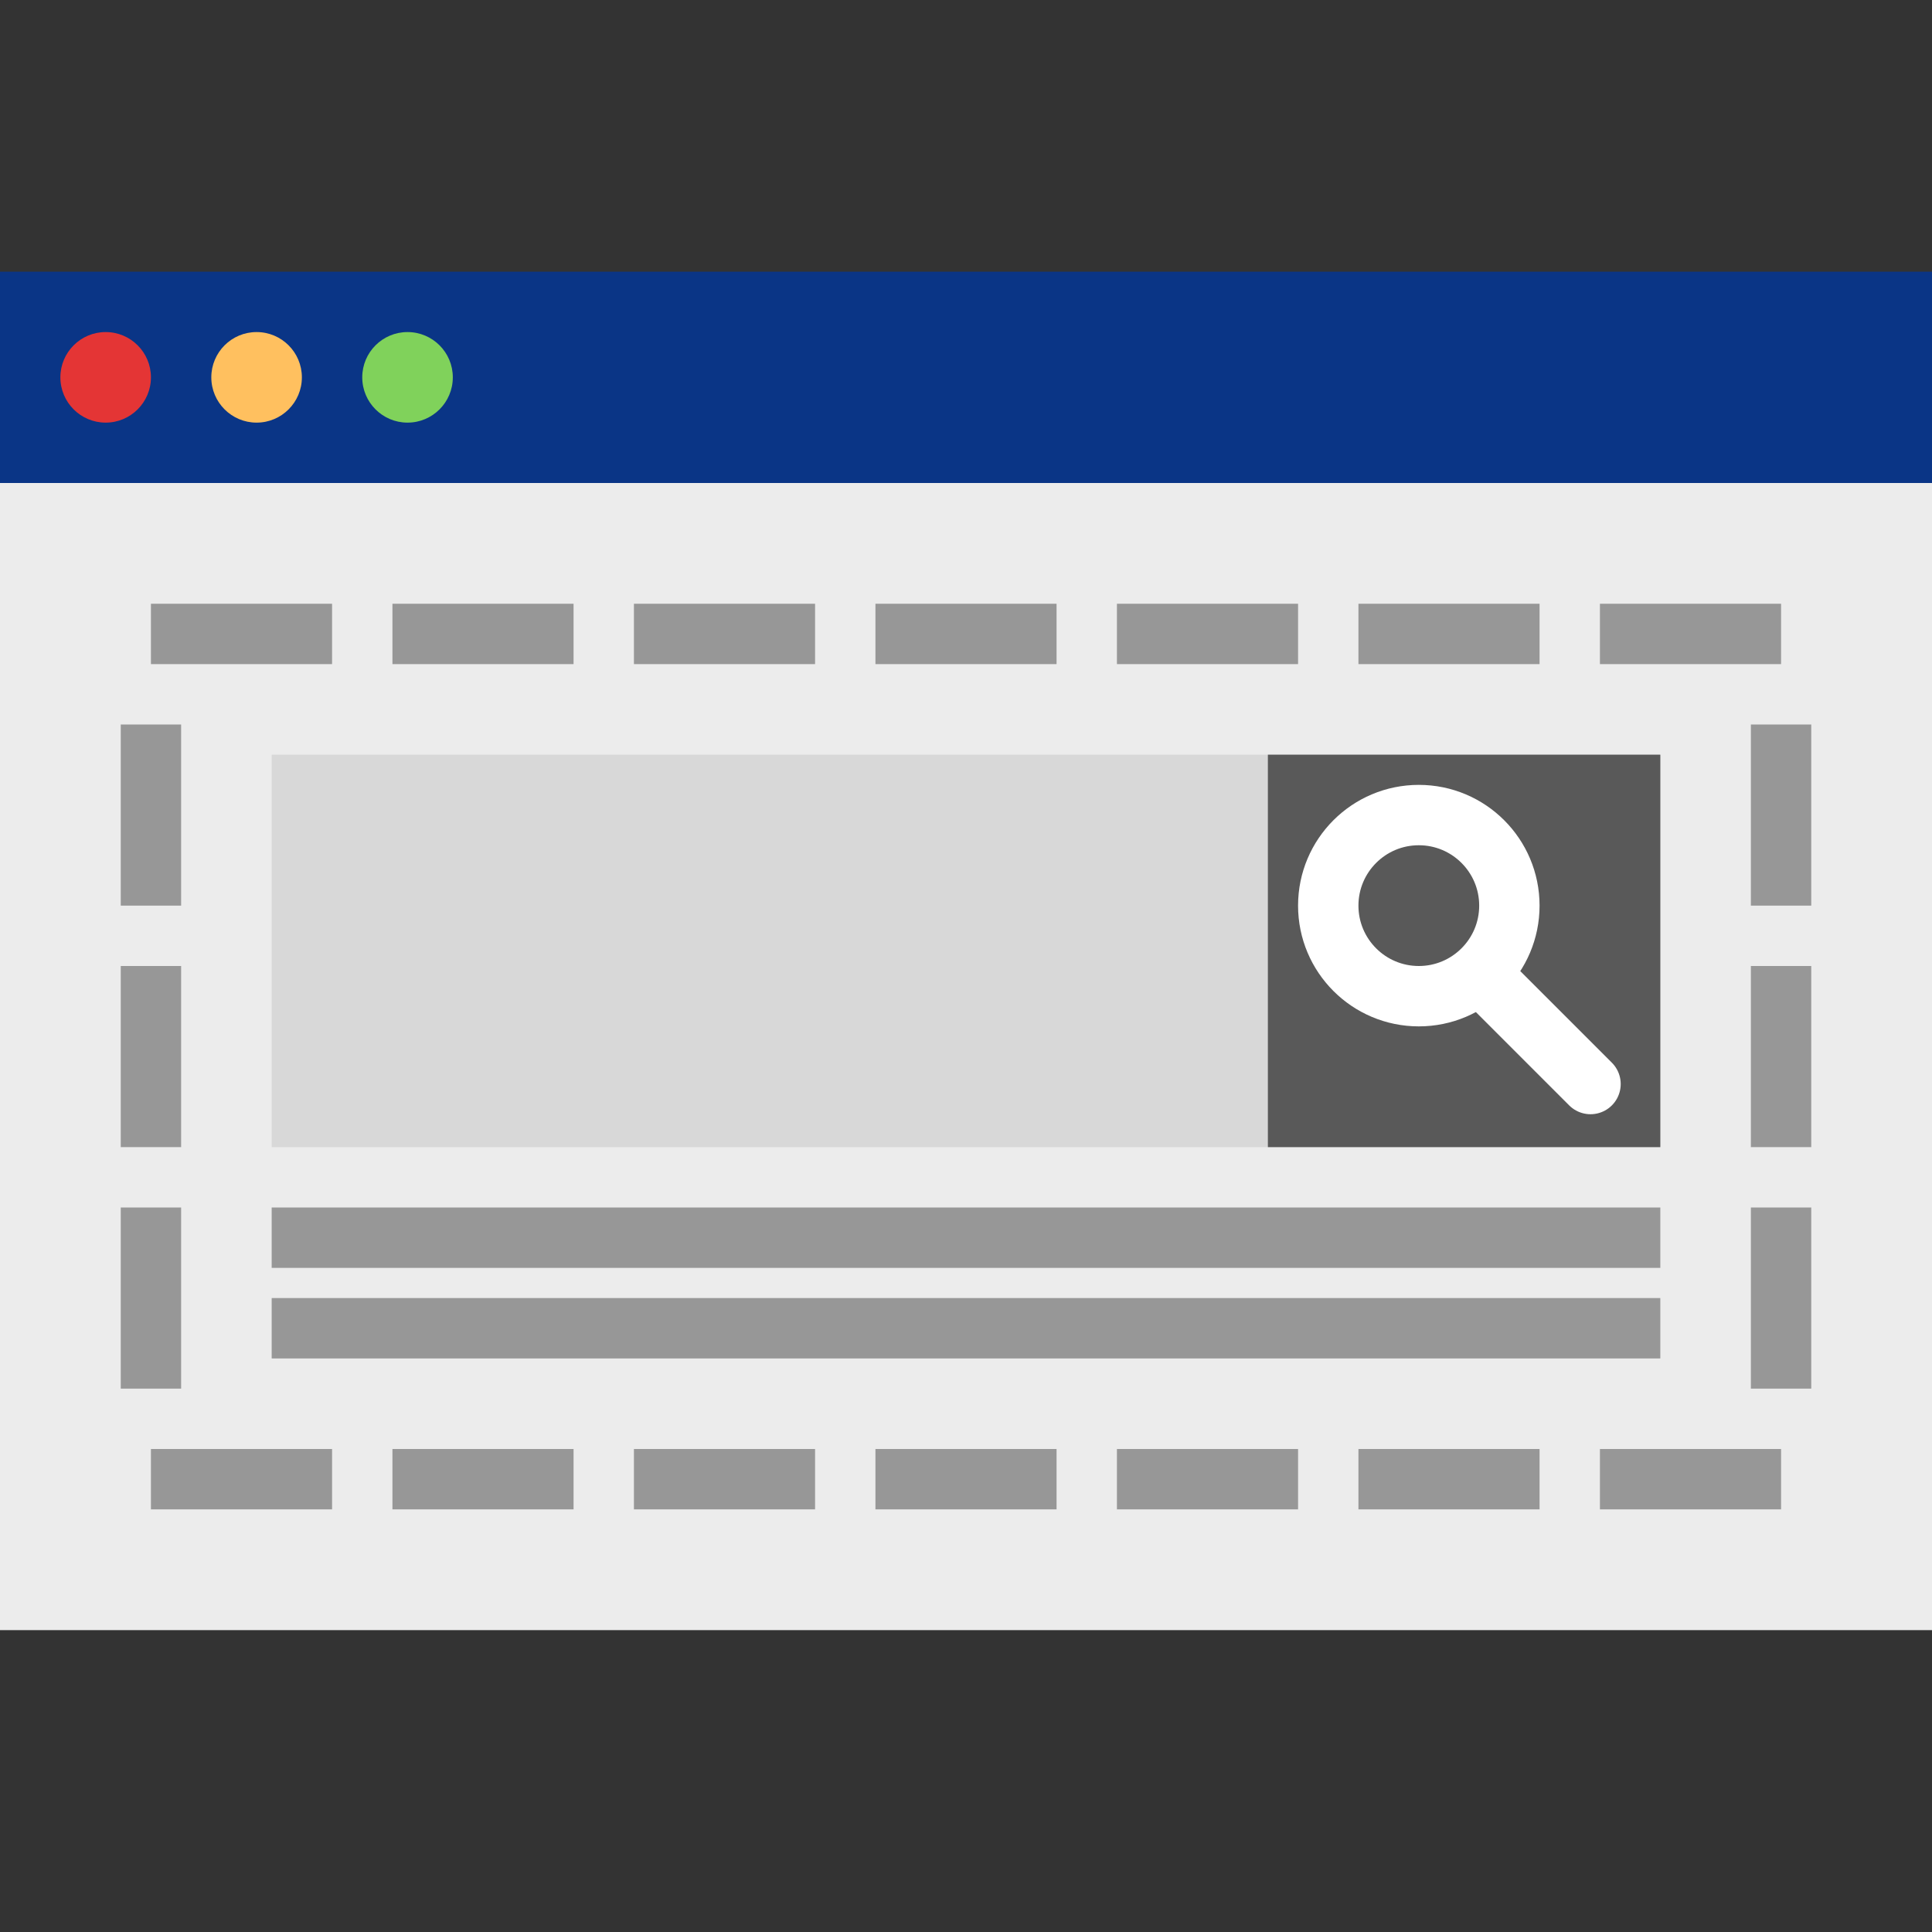 <svg xmlns="http://www.w3.org/2000/svg" width="64" height="64" viewBox="0 0 64 64">
  <rect x="0" y="0" width="64" height="64" fill="#333333" stroke="none"/>
  <g fill="none" fill-rule="evenodd">
    <rect width="64" height="44" y="10" fill="#ECECEC"/>
    <path stroke="#979797" stroke-dasharray="4" stroke-linecap="square" stroke-width="2" d="M6 21L61.009 21M6 49L61.009 49M59 25L59 48M5 25L5 48"/>
    <rect width="64" height="7" y="9" fill="#0A3586"/>
    <circle cx="3.5" cy="12.5" r="1.5" fill="#E43535"/>
    <circle cx="8.5" cy="12.5" r="1.5" fill="#FFC05F"/>
    <circle cx="13.5" cy="12.5" r="1.5" fill="#80D25B"/>
    <rect width="46" height="13" x="9" y="25" fill="#D8D8D8"/>
    <path stroke="#979797" stroke-linecap="square" stroke-width="2" d="M10 41L54 41M10 44L54 44"/>
    <rect width="13" height="13" x="42" y="25" fill="#595959"/>
    <circle cx="47" cy="30" r="3" stroke="#FFF" stroke-linecap="round" stroke-width="2"/>
    <path stroke="#FFF" stroke-linecap="round" stroke-width="2" d="M49.12,32.342 L52.688,35.91"/>
  </g>
</svg>
